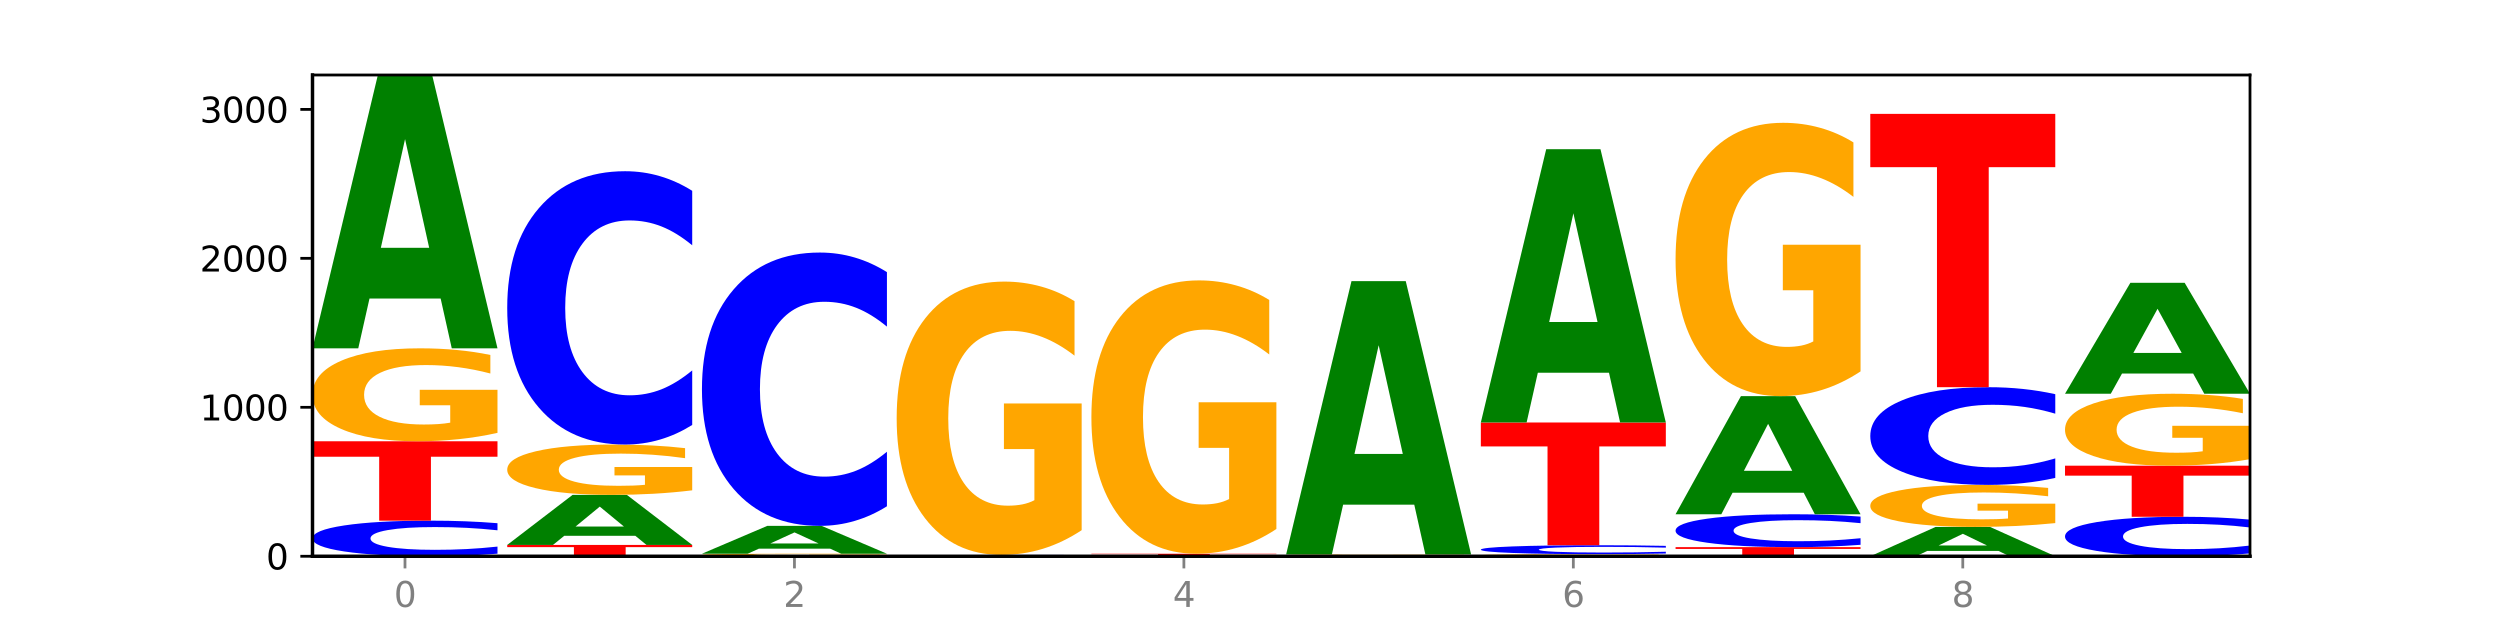 <?xml version="1.0" encoding="utf-8" standalone="no"?>
<!DOCTYPE svg PUBLIC "-//W3C//DTD SVG 1.1//EN"
  "http://www.w3.org/Graphics/SVG/1.1/DTD/svg11.dtd">
<svg xmlns:xlink="http://www.w3.org/1999/xlink" width="720pt" height="180pt" viewBox="0 0 720 180" xmlns="http://www.w3.org/2000/svg" version="1.1">
 <defs>
  <style type="text/css">*{stroke-linejoin: round; stroke-linecap: butt}</style>
 </defs>
 <g id="figure_1">
  <g id="patch_1">
   <path d="M 0 180 
L 720 180 
L 720 0 
L 0 0 
z
" style="fill: #ffffff"/>
  </g>
  <g id="axes_1">
   <g id="patch_2">
    <path d="M 90 160.2 
L 648 160.2 
L 648 21.6 
L 90 21.6 
z
" style="fill: #ffffff"/>
   </g>
   <g id="line2d_1">
    <path d="M 90 160.2 
L 648 160.2 
" clip-path="url(#p69ab16c879)" style="fill: none; stroke: #000000; stroke-width: 0.5; stroke-linecap: square"/>
   </g>
   <g id="patch_3">
    <path d="M 143.276 159.465 
Q 138.82 159.829 134.001 160.014 
Q 129.182 160.2 123.934 160.2 
Q 108.282 160.2 99.141 158.819 
Q 90 157.438 90 155.077 
Q 90 152.707 99.141 151.328 
Q 108.282 149.948 123.934 149.948 
Q 129.182 149.948 134.001 150.134 
Q 138.82 150.318 143.276 150.683 
L 143.276 152.726 
Q 138.78 152.243 134.417 152.019 
Q 130.055 151.794 125.236 151.794 
Q 116.591 151.794 111.638 152.669 
Q 106.698 153.542 106.698 155.077 
Q 106.698 156.606 111.638 157.481 
Q 116.591 158.353 125.236 158.353 
Q 130.055 158.353 134.417 158.129 
Q 138.78 157.902 143.276 157.419 
L 143.276 159.465 
z
" clip-path="url(#p69ab16c879)" style="fill: #0000ff"/>
   </g>
   <g id="patch_4">
    <path d="M 90 127.084 
L 143.276 127.084 
L 143.276 131.543 
L 124.109 131.543 
L 124.109 149.948 
L 109.204 149.948 
L 109.204 131.543 
L 90 131.543 
L 90 127.084 
z
" clip-path="url(#p69ab16c879)" style="fill: #ff0000"/>
   </g>
   <g id="patch_5">
    <path d="M 143.276 124.662 
Q 137.903 125.873 132.124 126.481 
Q 126.345 127.084 120.184 127.084 
Q 106.262 127.084 98.131 123.478 
Q 90 119.873 90 113.708 
Q 90 107.471 98.274 103.893 
Q 106.561 100.316 120.972 100.316 
Q 126.525 100.316 131.611 100.802 
Q 136.709 101.284 141.223 102.235 
L 141.223 107.57 
Q 136.566 106.348 131.957 105.746 
Q 127.348 105.137 122.716 105.137 
Q 114.143 105.137 109.498 107.36 
Q 104.853 109.578 104.853 113.708 
Q 104.853 117.8 109.331 120.034 
Q 113.808 122.262 122.047 122.262 
Q 124.292 122.262 126.214 122.135 
Q 128.136 122.002 129.665 121.726 
L 129.665 116.716 
L 120.889 116.716 
L 120.889 112.254 
L 143.276 112.254 
L 143.276 124.662 
z
" clip-path="url(#p69ab16c879)" style="fill: #ffa600"/>
   </g>
   <g id="patch_6">
    <path d="M 126.905 85.976 
L 106.415 85.976 
L 103.18 100.316 
L 90 100.316 
L 108.823 21.6 
L 124.454 21.6 
L 143.276 100.316 
L 130.107 100.316 
L 126.905 85.976 
z
M 109.683 71.367 
L 123.604 71.367 
L 116.655 40.056 
L 109.683 71.367 
z
" clip-path="url(#p69ab16c879)" style="fill: #008000"/>
   </g>
   <g id="patch_7">
    <path d="M 146.08 156.94 
L 199.357 156.94 
L 199.357 157.576 
L 180.19 157.576 
L 180.19 160.2 
L 165.285 160.2 
L 165.285 157.576 
L 146.08 157.576 
L 146.08 156.94 
z
" clip-path="url(#p69ab16c879)" style="fill: #ff0000"/>
   </g>
   <g id="patch_8">
    <path d="M 182.985 154.314 
L 162.496 154.314 
L 159.261 156.94 
L 146.08 156.94 
L 164.903 142.526 
L 180.534 142.526 
L 199.357 156.94 
L 186.187 156.94 
L 182.985 154.314 
z
M 165.764 151.639 
L 179.684 151.639 
L 172.735 145.906 
L 165.764 151.639 
z
" clip-path="url(#p69ab16c879)" style="fill: #008000"/>
   </g>
   <g id="patch_9">
    <path d="M 199.357 141.215 
Q 193.984 141.871 188.205 142.2 
Q 182.426 142.526 176.265 142.526 
Q 162.343 142.526 154.212 140.574 
Q 146.08 138.621 146.08 135.281 
Q 146.08 131.903 154.355 129.965 
Q 162.641 128.027 177.053 128.027 
Q 182.605 128.027 187.691 128.291 
Q 192.79 128.551 197.303 129.067 
L 197.303 131.957 
Q 192.646 131.295 188.038 130.968 
Q 183.429 130.639 178.796 130.639 
Q 170.223 130.639 165.578 131.843 
Q 160.934 133.044 160.934 135.281 
Q 160.934 137.498 165.411 138.708 
Q 169.889 139.915 178.127 139.915 
Q 180.372 139.915 182.294 139.846 
Q 184.217 139.774 185.745 139.624 
L 185.745 136.911 
L 176.969 136.911 
L 176.969 134.494 
L 199.357 134.494 
L 199.357 141.215 
z
" clip-path="url(#p69ab16c879)" style="fill: #ffa600"/>
   </g>
   <g id="patch_10">
    <path d="M 199.357 122.385 
Q 194.9 125.182 190.081 126.596 
Q 185.263 128.027 180.014 128.027 
Q 164.363 128.027 155.222 117.426 
Q 146.08 106.824 146.08 88.694 
Q 146.08 70.499 155.222 59.913 
Q 164.363 49.311 180.014 49.311 
Q 185.263 49.311 190.081 50.742 
Q 194.9 52.157 199.357 54.954 
L 199.357 70.645 
Q 194.86 66.938 190.498 65.214 
Q 186.135 63.49 181.316 63.49 
Q 172.672 63.49 167.718 70.206 
Q 162.779 76.905 162.779 88.694 
Q 162.779 100.434 167.718 107.149 
Q 172.672 113.848 181.316 113.848 
Q 186.135 113.848 190.498 112.125 
Q 194.86 110.385 199.357 106.678 
L 199.357 122.385 
z
" clip-path="url(#p69ab16c879)" style="fill: #0000ff"/>
   </g>
   <g id="patch_11">
    <path d="M 202.161 160.028 
L 255.437 160.028 
L 255.437 160.062 
L 236.27 160.062 
L 236.27 160.2 
L 221.365 160.2 
L 221.365 160.062 
L 202.161 160.062 
L 202.161 160.028 
z
" clip-path="url(#p69ab16c879)" style="fill: #ff0000"/>
   </g>
   <g id="patch_12">
    <path d="M 255.437 159.978 
Q 250.064 160.003 244.285 160.016 
Q 238.506 160.028 232.345 160.028 
Q 218.423 160.028 210.292 159.953 
Q 202.161 159.878 202.161 159.75 
Q 202.161 159.62 210.435 159.545 
Q 218.722 159.471 233.133 159.471 
Q 238.685 159.471 243.772 159.481 
Q 248.87 159.491 253.384 159.511 
L 253.384 159.622 
Q 248.727 159.596 244.118 159.584 
Q 239.509 159.571 234.876 159.571 
Q 226.304 159.571 221.659 159.618 
Q 217.014 159.664 217.014 159.75 
Q 217.014 159.835 221.492 159.882 
Q 225.969 159.928 234.208 159.928 
Q 236.453 159.928 238.375 159.925 
Q 240.297 159.923 241.826 159.917 
L 241.826 159.812 
L 233.05 159.812 
L 233.05 159.719 
L 255.437 159.719 
L 255.437 159.978 
z
" clip-path="url(#p69ab16c879)" style="fill: #ffa600"/>
   </g>
   <g id="patch_13">
    <path d="M 239.065 158.009 
L 218.576 158.009 
L 215.341 159.471 
L 202.161 159.471 
L 220.983 151.449 
L 236.615 151.449 
L 255.437 159.471 
L 242.268 159.471 
L 239.065 158.009 
z
M 221.844 156.521 
L 235.765 156.521 
L 228.815 153.33 
L 221.844 156.521 
z
" clip-path="url(#p69ab16c879)" style="fill: #008000"/>
   </g>
   <g id="patch_14">
    <path d="M 255.437 145.807 
Q 250.981 148.603 246.162 150.018 
Q 241.343 151.449 236.094 151.449 
Q 220.443 151.449 211.302 140.847 
Q 202.161 130.246 202.161 112.115 
Q 202.161 93.92 211.302 83.335 
Q 220.443 72.733 236.094 72.733 
Q 241.343 72.733 246.162 74.164 
Q 250.981 75.579 255.437 78.375 
L 255.437 94.067 
Q 250.94 90.359 246.578 88.636 
Q 242.215 86.912 237.397 86.912 
Q 228.752 86.912 223.799 93.628 
Q 218.859 100.327 218.859 112.115 
Q 218.859 123.855 223.799 130.571 
Q 228.752 137.27 237.397 137.27 
Q 242.215 137.27 246.578 135.546 
Q 250.94 133.807 255.437 130.099 
L 255.437 145.807 
z
" clip-path="url(#p69ab16c879)" style="fill: #0000ff"/>
   </g>
   <g id="patch_15">
    <path d="M 311.518 160.172 
Q 307.061 160.186 302.242 160.193 
Q 297.423 160.2 292.175 160.2 
Q 276.524 160.2 267.382 160.148 
Q 258.241 160.096 258.241 160.007 
Q 258.241 159.918 267.382 159.866 
Q 276.524 159.814 292.175 159.814 
Q 297.423 159.814 302.242 159.821 
Q 307.061 159.828 311.518 159.842 
L 311.518 159.919 
Q 307.021 159.9 302.658 159.892 
Q 298.296 159.883 293.477 159.883 
Q 284.832 159.883 279.879 159.916 
Q 274.94 159.949 274.94 160.007 
Q 274.94 160.065 279.879 160.098 
Q 284.832 160.13 293.477 160.13 
Q 298.296 160.13 302.658 160.122 
Q 307.021 160.113 311.518 160.095 
L 311.518 160.172 
z
" clip-path="url(#p69ab16c879)" style="fill: #0000ff"/>
   </g>
   <g id="patch_16">
    <path d="M 311.518 152.692 
Q 306.145 156.253 300.366 158.042 
Q 294.587 159.814 288.426 159.814 
Q 274.504 159.814 266.372 149.212 
Q 258.241 138.611 258.241 120.48 
Q 258.241 102.139 266.516 91.618 
Q 274.802 81.098 289.214 81.098 
Q 294.766 81.098 299.852 82.529 
Q 304.951 83.944 309.464 86.74 
L 309.464 102.431 
Q 304.807 98.838 300.198 97.066 
Q 295.59 95.277 290.957 95.277 
Q 282.384 95.277 277.739 101.814 
Q 273.095 108.334 273.095 120.48 
Q 273.095 132.513 277.572 139.082 
Q 282.05 145.635 290.288 145.635 
Q 292.533 145.635 294.455 145.261 
Q 296.378 144.871 297.906 144.058 
L 297.906 129.326 
L 289.13 129.326 
L 289.13 116.204 
L 311.518 116.204 
L 311.518 152.692 
z
" clip-path="url(#p69ab16c879)" style="fill: #ffa600"/>
   </g>
   <g id="patch_17">
    <path d="M 314.322 159.471 
L 367.598 159.471 
L 367.598 159.613 
L 348.431 159.613 
L 348.431 160.2 
L 333.526 160.2 
L 333.526 159.613 
L 314.322 159.613 
L 314.322 159.471 
z
" clip-path="url(#p69ab16c879)" style="fill: #ff0000"/>
   </g>
   <g id="patch_18">
    <path d="M 367.598 152.349 
Q 362.225 155.91 356.446 157.698 
Q 350.667 159.471 344.506 159.471 
Q 330.584 159.471 322.453 148.869 
Q 314.322 138.267 314.322 120.137 
Q 314.322 101.796 322.596 91.275 
Q 330.882 80.755 345.294 80.755 
Q 350.846 80.755 355.933 82.186 
Q 361.031 83.6 365.544 86.397 
L 365.544 102.088 
Q 360.888 98.495 356.279 96.722 
Q 351.67 94.934 347.037 94.934 
Q 338.464 94.934 333.82 101.47 
Q 329.175 107.991 329.175 120.137 
Q 329.175 132.17 333.653 138.739 
Q 338.13 145.292 346.369 145.292 
Q 348.613 145.292 350.536 144.918 
Q 352.458 144.528 353.986 143.715 
L 353.986 128.983 
L 345.21 128.983 
L 345.21 115.861 
L 367.598 115.861 
L 367.598 152.349 
z
" clip-path="url(#p69ab16c879)" style="fill: #ffa600"/>
   </g>
   <g id="patch_19">
    <path d="M 370.402 159.986 
L 423.678 159.986 
L 423.678 160.027 
L 404.511 160.027 
L 404.511 160.2 
L 389.606 160.2 
L 389.606 160.027 
L 370.402 160.027 
L 370.402 159.986 
z
" clip-path="url(#p69ab16c879)" style="fill: #ff0000"/>
   </g>
   <g id="patch_20">
    <path d="M 423.678 159.958 
Q 418.305 159.972 412.526 159.979 
Q 406.747 159.986 400.586 159.986 
Q 386.664 159.986 378.533 159.945 
Q 370.402 159.905 370.402 159.835 
Q 370.402 159.766 378.676 159.725 
Q 386.963 159.685 401.374 159.685 
Q 406.927 159.685 412.013 159.691 
Q 417.111 159.696 421.625 159.707 
L 421.625 159.767 
Q 416.968 159.753 412.359 159.746 
Q 407.75 159.739 403.118 159.739 
Q 394.545 159.739 389.9 159.764 
Q 385.255 159.789 385.255 159.835 
Q 385.255 159.881 389.733 159.906 
Q 394.21 159.931 402.449 159.931 
Q 404.694 159.931 406.616 159.93 
Q 408.538 159.929 410.067 159.925 
L 410.067 159.869 
L 401.291 159.869 
L 401.291 159.819 
L 423.678 159.819 
L 423.678 159.958 
z
" clip-path="url(#p69ab16c879)" style="fill: #ffa600"/>
   </g>
   <g id="patch_21">
    <path d="M 407.307 145.346 
L 386.817 145.346 
L 383.582 159.685 
L 370.402 159.685 
L 389.225 80.969 
L 404.856 80.969 
L 423.678 159.685 
L 410.509 159.685 
L 407.307 145.346 
z
M 390.085 130.736 
L 404.006 130.736 
L 397.057 99.425 
L 390.085 130.736 
z
" clip-path="url(#p69ab16c879)" style="fill: #008000"/>
   </g>
   <g id="patch_22">
    <path d="M 479.759 160.146 
Q 474.386 160.173 468.607 160.186 
Q 462.828 160.2 456.667 160.2 
Q 442.745 160.2 434.614 160.119 
Q 426.482 160.038 426.482 159.9 
Q 426.482 159.76 434.757 159.68 
Q 443.043 159.599 457.455 159.599 
Q 463.007 159.599 468.093 159.61 
Q 473.192 159.621 477.705 159.642 
L 477.705 159.762 
Q 473.049 159.735 468.44 159.721 
Q 463.831 159.708 459.198 159.708 
Q 450.625 159.708 445.98 159.757 
Q 441.336 159.807 441.336 159.9 
Q 441.336 159.992 445.813 160.042 
Q 450.291 160.092 458.529 160.092 
Q 460.774 160.092 462.697 160.089 
Q 464.619 160.086 466.147 160.08 
L 466.147 159.967 
L 457.371 159.967 
L 457.371 159.867 
L 479.759 159.867 
L 479.759 160.146 
z
" clip-path="url(#p69ab16c879)" style="fill: #ffa600"/>
   </g>
   <g id="patch_23">
    <path d="M 479.759 159.415 
Q 475.302 159.506 470.483 159.553 
Q 465.665 159.599 460.416 159.599 
Q 444.765 159.599 435.624 159.253 
Q 426.482 158.906 426.482 158.313 
Q 426.482 157.718 435.624 157.372 
Q 444.765 157.026 460.416 157.026 
Q 465.665 157.026 470.483 157.072 
Q 475.302 157.119 479.759 157.21 
L 479.759 157.723 
Q 475.262 157.602 470.9 157.546 
Q 466.537 157.489 461.718 157.489 
Q 453.074 157.489 448.12 157.709 
Q 443.181 157.928 443.181 158.313 
Q 443.181 158.697 448.12 158.917 
Q 453.074 159.136 461.718 159.136 
Q 466.537 159.136 470.9 159.079 
Q 475.262 159.023 479.759 158.901 
L 479.759 159.415 
z
" clip-path="url(#p69ab16c879)" style="fill: #0000ff"/>
   </g>
   <g id="patch_24">
    <path d="M 426.482 121.679 
L 479.759 121.679 
L 479.759 128.572 
L 460.592 128.572 
L 460.592 157.026 
L 445.687 157.026 
L 445.687 128.572 
L 426.482 128.572 
L 426.482 121.679 
z
" clip-path="url(#p69ab16c879)" style="fill: #ff0000"/>
   </g>
   <g id="patch_25">
    <path d="M 463.387 107.339 
L 442.898 107.339 
L 439.663 121.679 
L 426.482 121.679 
L 445.305 42.963 
L 460.936 42.963 
L 479.759 121.679 
L 466.589 121.679 
L 463.387 107.339 
z
M 446.166 92.729 
L 460.087 92.729 
L 453.137 61.419 
L 446.166 92.729 
z
" clip-path="url(#p69ab16c879)" style="fill: #008000"/>
   </g>
   <g id="patch_26">
    <path d="M 482.563 157.583 
L 535.839 157.583 
L 535.839 158.094 
L 516.672 158.094 
L 516.672 160.2 
L 501.767 160.2 
L 501.767 158.094 
L 482.563 158.094 
L 482.563 157.583 
z
" clip-path="url(#p69ab16c879)" style="fill: #ff0000"/>
   </g>
   <g id="patch_27">
    <path d="M 535.839 156.904 
Q 531.383 157.241 526.564 157.411 
Q 521.745 157.583 516.496 157.583 
Q 500.845 157.583 491.704 156.306 
Q 482.563 155.03 482.563 152.846 
Q 482.563 150.655 491.704 149.38 
Q 500.845 148.103 516.496 148.103 
Q 521.745 148.103 526.564 148.275 
Q 531.383 148.446 535.839 148.783 
L 535.839 150.672 
Q 531.342 150.226 526.98 150.018 
Q 522.617 149.811 517.799 149.811 
Q 509.154 149.811 504.201 150.62 
Q 499.261 151.426 499.261 152.846 
Q 499.261 154.26 504.201 155.069 
Q 509.154 155.876 517.799 155.876 
Q 522.617 155.876 526.98 155.668 
Q 531.342 155.459 535.839 155.012 
L 535.839 156.904 
z
" clip-path="url(#p69ab16c879)" style="fill: #0000ff"/>
   </g>
   <g id="patch_28">
    <path d="M 519.467 141.906 
L 498.978 141.906 
L 495.743 148.103 
L 482.563 148.103 
L 501.385 114.086 
L 517.017 114.086 
L 535.839 148.103 
L 522.67 148.103 
L 519.467 141.906 
z
M 502.246 135.593 
L 516.167 135.593 
L 509.217 122.062 
L 502.246 135.593 
z
" clip-path="url(#p69ab16c879)" style="fill: #008000"/>
   </g>
   <g id="patch_29">
    <path d="M 535.839 106.964 
Q 530.466 110.525 524.687 112.313 
Q 518.908 114.086 512.747 114.086 
Q 498.825 114.086 490.694 103.484 
Q 482.563 92.882 482.563 74.752 
Q 482.563 56.411 490.837 45.89 
Q 499.124 35.37 513.535 35.37 
Q 519.087 35.37 524.174 36.801 
Q 529.272 38.215 533.786 41.012 
L 533.786 56.703 
Q 529.129 53.11 524.52 51.337 
Q 519.911 49.549 515.278 49.549 
Q 506.706 49.549 502.061 56.085 
Q 497.416 62.606 497.416 74.752 
Q 497.416 86.785 501.894 93.354 
Q 506.371 99.907 514.61 99.907 
Q 516.855 99.907 518.777 99.533 
Q 520.699 99.143 522.228 98.33 
L 522.228 83.598 
L 513.452 83.598 
L 513.452 70.476 
L 535.839 70.476 
L 535.839 106.964 
z
" clip-path="url(#p69ab16c879)" style="fill: #ffa600"/>
   </g>
   <g id="patch_30">
    <path d="M 575.548 158.661 
L 555.059 158.661 
L 551.823 160.2 
L 538.643 160.2 
L 557.466 151.749 
L 573.097 151.749 
L 591.92 160.2 
L 578.75 160.2 
L 575.548 158.661 
z
M 558.326 157.092 
L 572.247 157.092 
L 565.298 153.731 
L 558.326 157.092 
z
" clip-path="url(#p69ab16c879)" style="fill: #008000"/>
   </g>
   <g id="patch_31">
    <path d="M 591.92 150.655 
Q 586.547 151.202 580.768 151.477 
Q 574.989 151.749 568.828 151.749 
Q 554.906 151.749 546.774 150.12 
Q 538.643 148.491 538.643 145.705 
Q 538.643 142.886 546.918 141.269 
Q 555.204 139.652 569.616 139.652 
Q 575.168 139.652 580.254 139.872 
Q 585.353 140.09 589.866 140.519 
L 589.866 142.931 
Q 585.209 142.379 580.6 142.106 
Q 575.992 141.831 571.359 141.831 
Q 562.786 141.831 558.141 142.836 
Q 553.497 143.838 553.497 145.705 
Q 553.497 147.554 557.974 148.563 
Q 562.452 149.57 570.69 149.57 
Q 572.935 149.57 574.857 149.513 
Q 576.78 149.453 578.308 149.328 
L 578.308 147.064 
L 569.532 147.064 
L 569.532 145.047 
L 591.92 145.047 
L 591.92 150.655 
z
" clip-path="url(#p69ab16c879)" style="fill: #ffa600"/>
   </g>
   <g id="patch_32">
    <path d="M 591.92 137.635 
Q 587.463 138.635 582.644 139.141 
Q 577.825 139.652 572.577 139.652 
Q 556.926 139.652 547.784 135.862 
Q 538.643 132.072 538.643 125.591 
Q 538.643 119.086 547.784 115.302 
Q 556.926 111.512 572.577 111.512 
Q 577.825 111.512 582.644 112.024 
Q 587.463 112.529 591.92 113.529 
L 591.92 119.139 
Q 587.423 117.813 583.06 117.197 
Q 578.698 116.581 573.879 116.581 
Q 565.234 116.581 560.281 118.982 
Q 555.342 121.377 555.342 125.591 
Q 555.342 129.788 560.281 132.189 
Q 565.234 134.583 573.879 134.583 
Q 578.698 134.583 583.06 133.967 
Q 587.423 133.345 591.92 132.02 
L 591.92 137.635 
z
" clip-path="url(#p69ab16c879)" style="fill: #0000ff"/>
   </g>
   <g id="patch_33">
    <path d="M 538.643 32.796 
L 591.92 32.796 
L 591.92 48.148 
L 572.752 48.148 
L 572.752 111.512 
L 557.847 111.512 
L 557.847 48.148 
L 538.643 48.148 
L 538.643 32.796 
z
" clip-path="url(#p69ab16c879)" style="fill: #ff0000"/>
   </g>
   <g id="patch_34">
    <path d="M 648 159.385 
Q 643.544 159.789 638.725 159.993 
Q 633.906 160.2 628.657 160.2 
Q 613.006 160.2 603.865 158.669 
Q 594.724 157.138 594.724 154.52 
Q 594.724 151.892 603.865 150.363 
Q 613.006 148.832 628.657 148.832 
Q 633.906 148.832 638.725 149.039 
Q 643.544 149.243 648 149.647 
L 648 151.913 
Q 643.503 151.378 639.141 151.129 
Q 634.778 150.88 629.959 150.88 
Q 621.315 150.88 616.362 151.85 
Q 611.422 152.817 611.422 154.52 
Q 611.422 156.215 616.362 157.185 
Q 621.315 158.152 629.959 158.152 
Q 634.778 158.152 639.141 157.903 
Q 643.503 157.652 648 157.117 
L 648 159.385 
z
" clip-path="url(#p69ab16c879)" style="fill: #0000ff"/>
   </g>
   <g id="patch_35">
    <path d="M 594.724 134.119 
L 648 134.119 
L 648 136.988 
L 628.833 136.988 
L 628.833 148.832 
L 613.928 148.832 
L 613.928 136.988 
L 594.724 136.988 
L 594.724 134.119 
z
" clip-path="url(#p69ab16c879)" style="fill: #ff0000"/>
   </g>
   <g id="patch_36">
    <path d="M 648 132.244 
Q 642.627 133.181 636.848 133.652 
Q 631.069 134.119 624.908 134.119 
Q 610.986 134.119 602.855 131.328 
Q 594.724 128.538 594.724 123.765 
Q 594.724 118.938 602.998 116.169 
Q 611.284 113.399 625.696 113.399 
Q 631.248 113.399 636.335 113.776 
Q 641.433 114.148 645.946 114.885 
L 645.946 119.015 
Q 641.29 118.069 636.681 117.602 
Q 632.072 117.132 627.439 117.132 
Q 618.866 117.132 614.222 118.852 
Q 609.577 120.568 609.577 123.765 
Q 609.577 126.933 614.055 128.662 
Q 618.532 130.387 626.771 130.387 
Q 629.015 130.387 630.938 130.288 
Q 632.86 130.185 634.388 129.971 
L 634.388 126.094 
L 625.612 126.094 
L 625.612 122.64 
L 648 122.64 
L 648 132.244 
z
" clip-path="url(#p69ab16c879)" style="fill: #ffa600"/>
   </g>
   <g id="patch_37">
    <path d="M 631.628 107.578 
L 611.139 107.578 
L 607.904 113.399 
L 594.724 113.399 
L 613.546 81.441 
L 629.177 81.441 
L 648 113.399 
L 634.831 113.399 
L 631.628 107.578 
z
M 614.407 101.646 
L 628.328 101.646 
L 621.378 88.934 
L 614.407 101.646 
z
" clip-path="url(#p69ab16c879)" style="fill: #008000"/>
   </g>
   <g id="matplotlib.axis_1">
    <g id="xtick_1">
     <g id="line2d_2">
      <defs>
       <path id="m86e44dcb12" d="M 0 0 
L 0 3.5 
" style="stroke: #808080; stroke-width: 0.8"/>
      </defs>
      <g>
       <use xlink:href="#m86e44dcb12" x="116.638" y="160.2" style="fill: #808080; stroke: #808080; stroke-width: 0.8"/>
      </g>
     </g>
     <g id="text_1">
      <!-- 0 -->
      <g style="fill: #808080" transform="translate(113.457 174.798) scale(0.1 -0.1)">
       <defs>
        <path id="DejaVuSans-30" d="M 2034 4250 
Q 1547 4250 1301 3770 
Q 1056 3291 1056 2328 
Q 1056 1369 1301 889 
Q 1547 409 2034 409 
Q 2525 409 2770 889 
Q 3016 1369 3016 2328 
Q 3016 3291 2770 3770 
Q 2525 4250 2034 4250 
z
M 2034 4750 
Q 2819 4750 3233 4129 
Q 3647 3509 3647 2328 
Q 3647 1150 3233 529 
Q 2819 -91 2034 -91 
Q 1250 -91 836 529 
Q 422 1150 422 2328 
Q 422 3509 836 4129 
Q 1250 4750 2034 4750 
z
" transform="scale(0.016)"/>
       </defs>
       <use xlink:href="#DejaVuSans-30"/>
      </g>
     </g>
    </g>
    <g id="xtick_2">
     <g id="line2d_3">
      <g>
       <use xlink:href="#m86e44dcb12" x="228.799" y="160.2" style="fill: #808080; stroke: #808080; stroke-width: 0.8"/>
      </g>
     </g>
     <g id="text_2">
      <!-- 2 -->
      <g style="fill: #808080" transform="translate(225.618 174.798) scale(0.1 -0.1)">
       <defs>
        <path id="DejaVuSans-32" d="M 1228 531 
L 3431 531 
L 3431 0 
L 469 0 
L 469 531 
Q 828 903 1448 1529 
Q 2069 2156 2228 2338 
Q 2531 2678 2651 2914 
Q 2772 3150 2772 3378 
Q 2772 3750 2511 3984 
Q 2250 4219 1831 4219 
Q 1534 4219 1204 4116 
Q 875 4013 500 3803 
L 500 4441 
Q 881 4594 1212 4672 
Q 1544 4750 1819 4750 
Q 2544 4750 2975 4387 
Q 3406 4025 3406 3419 
Q 3406 3131 3298 2873 
Q 3191 2616 2906 2266 
Q 2828 2175 2409 1742 
Q 1991 1309 1228 531 
z
" transform="scale(0.016)"/>
       </defs>
       <use xlink:href="#DejaVuSans-32"/>
      </g>
     </g>
    </g>
    <g id="xtick_3">
     <g id="line2d_4">
      <g>
       <use xlink:href="#m86e44dcb12" x="340.96" y="160.2" style="fill: #808080; stroke: #808080; stroke-width: 0.8"/>
      </g>
     </g>
     <g id="text_3">
      <!-- 4 -->
      <g style="fill: #808080" transform="translate(337.779 174.798) scale(0.1 -0.1)">
       <defs>
        <path id="DejaVuSans-34" d="M 2419 4116 
L 825 1625 
L 2419 1625 
L 2419 4116 
z
M 2253 4666 
L 3047 4666 
L 3047 1625 
L 3713 1625 
L 3713 1100 
L 3047 1100 
L 3047 0 
L 2419 0 
L 2419 1100 
L 313 1100 
L 313 1709 
L 2253 4666 
z
" transform="scale(0.016)"/>
       </defs>
       <use xlink:href="#DejaVuSans-34"/>
      </g>
     </g>
    </g>
    <g id="xtick_4">
     <g id="line2d_5">
      <g>
       <use xlink:href="#m86e44dcb12" x="453.121" y="160.2" style="fill: #808080; stroke: #808080; stroke-width: 0.8"/>
      </g>
     </g>
     <g id="text_4">
      <!-- 6 -->
      <g style="fill: #808080" transform="translate(449.939 174.798) scale(0.1 -0.1)">
       <defs>
        <path id="DejaVuSans-36" d="M 2113 2584 
Q 1688 2584 1439 2293 
Q 1191 2003 1191 1497 
Q 1191 994 1439 701 
Q 1688 409 2113 409 
Q 2538 409 2786 701 
Q 3034 994 3034 1497 
Q 3034 2003 2786 2293 
Q 2538 2584 2113 2584 
z
M 3366 4563 
L 3366 3988 
Q 3128 4100 2886 4159 
Q 2644 4219 2406 4219 
Q 1781 4219 1451 3797 
Q 1122 3375 1075 2522 
Q 1259 2794 1537 2939 
Q 1816 3084 2150 3084 
Q 2853 3084 3261 2657 
Q 3669 2231 3669 1497 
Q 3669 778 3244 343 
Q 2819 -91 2113 -91 
Q 1303 -91 875 529 
Q 447 1150 447 2328 
Q 447 3434 972 4092 
Q 1497 4750 2381 4750 
Q 2619 4750 2861 4703 
Q 3103 4656 3366 4563 
z
" transform="scale(0.016)"/>
       </defs>
       <use xlink:href="#DejaVuSans-36"/>
      </g>
     </g>
    </g>
    <g id="xtick_5">
     <g id="line2d_6">
      <g>
       <use xlink:href="#m86e44dcb12" x="565.281" y="160.2" style="fill: #808080; stroke: #808080; stroke-width: 0.8"/>
      </g>
     </g>
     <g id="text_5">
      <!-- 8 -->
      <g style="fill: #808080" transform="translate(562.1 174.798) scale(0.1 -0.1)">
       <defs>
        <path id="DejaVuSans-38" d="M 2034 2216 
Q 1584 2216 1326 1975 
Q 1069 1734 1069 1313 
Q 1069 891 1326 650 
Q 1584 409 2034 409 
Q 2484 409 2743 651 
Q 3003 894 3003 1313 
Q 3003 1734 2745 1975 
Q 2488 2216 2034 2216 
z
M 1403 2484 
Q 997 2584 770 2862 
Q 544 3141 544 3541 
Q 544 4100 942 4425 
Q 1341 4750 2034 4750 
Q 2731 4750 3128 4425 
Q 3525 4100 3525 3541 
Q 3525 3141 3298 2862 
Q 3072 2584 2669 2484 
Q 3125 2378 3379 2068 
Q 3634 1759 3634 1313 
Q 3634 634 3220 271 
Q 2806 -91 2034 -91 
Q 1263 -91 848 271 
Q 434 634 434 1313 
Q 434 1759 690 2068 
Q 947 2378 1403 2484 
z
M 1172 3481 
Q 1172 3119 1398 2916 
Q 1625 2713 2034 2713 
Q 2441 2713 2670 2916 
Q 2900 3119 2900 3481 
Q 2900 3844 2670 4047 
Q 2441 4250 2034 4250 
Q 1625 4250 1398 4047 
Q 1172 3844 1172 3481 
z
" transform="scale(0.016)"/>
       </defs>
       <use xlink:href="#DejaVuSans-38"/>
      </g>
     </g>
    </g>
   </g>
   <g id="matplotlib.axis_2">
    <g id="ytick_1">
     <g id="line2d_7">
      <defs>
       <path id="mb21877c2c9" d="M 0 0 
L -3.5 0 
" style="stroke: #000000; stroke-width: 0.8"/>
      </defs>
      <g>
       <use xlink:href="#mb21877c2c9" x="90" y="160.2" style="stroke: #000000; stroke-width: 0.8"/>
      </g>
     </g>
     <g id="text_6">
      <!-- 0 -->
      <g transform="translate(76.638 163.999) scale(0.1 -0.1)">
       <use xlink:href="#DejaVuSans-30"/>
      </g>
     </g>
    </g>
    <g id="ytick_2">
     <g id="line2d_8">
      <g>
       <use xlink:href="#mb21877c2c9" x="90" y="117.303" style="stroke: #000000; stroke-width: 0.8"/>
      </g>
     </g>
     <g id="text_7">
      <!-- 1000 -->
      <g transform="translate(57.55 121.102) scale(0.1 -0.1)">
       <defs>
        <path id="DejaVuSans-31" d="M 794 531 
L 1825 531 
L 1825 4091 
L 703 3866 
L 703 4441 
L 1819 4666 
L 2450 4666 
L 2450 531 
L 3481 531 
L 3481 0 
L 794 0 
L 794 531 
z
" transform="scale(0.016)"/>
       </defs>
       <use xlink:href="#DejaVuSans-31"/>
       <use xlink:href="#DejaVuSans-30" x="63.623"/>
       <use xlink:href="#DejaVuSans-30" x="127.246"/>
       <use xlink:href="#DejaVuSans-30" x="190.869"/>
      </g>
     </g>
    </g>
    <g id="ytick_3">
     <g id="line2d_9">
      <g>
       <use xlink:href="#mb21877c2c9" x="90" y="74.406" style="stroke: #000000; stroke-width: 0.8"/>
      </g>
     </g>
     <g id="text_8">
      <!-- 2000 -->
      <g transform="translate(57.55 78.205) scale(0.1 -0.1)">
       <use xlink:href="#DejaVuSans-32"/>
       <use xlink:href="#DejaVuSans-30" x="63.623"/>
       <use xlink:href="#DejaVuSans-30" x="127.246"/>
       <use xlink:href="#DejaVuSans-30" x="190.869"/>
      </g>
     </g>
    </g>
    <g id="ytick_4">
     <g id="line2d_10">
      <g>
       <use xlink:href="#mb21877c2c9" x="90" y="31.509" style="stroke: #000000; stroke-width: 0.8"/>
      </g>
     </g>
     <g id="text_9">
      <!-- 3000 -->
      <g transform="translate(57.55 35.308) scale(0.1 -0.1)">
       <defs>
        <path id="DejaVuSans-33" d="M 2597 2516 
Q 3050 2419 3304 2112 
Q 3559 1806 3559 1356 
Q 3559 666 3084 287 
Q 2609 -91 1734 -91 
Q 1441 -91 1130 -33 
Q 819 25 488 141 
L 488 750 
Q 750 597 1062 519 
Q 1375 441 1716 441 
Q 2309 441 2620 675 
Q 2931 909 2931 1356 
Q 2931 1769 2642 2001 
Q 2353 2234 1838 2234 
L 1294 2234 
L 1294 2753 
L 1863 2753 
Q 2328 2753 2575 2939 
Q 2822 3125 2822 3475 
Q 2822 3834 2567 4026 
Q 2313 4219 1838 4219 
Q 1578 4219 1281 4162 
Q 984 4106 628 3988 
L 628 4550 
Q 988 4650 1302 4700 
Q 1616 4750 1894 4750 
Q 2613 4750 3031 4423 
Q 3450 4097 3450 3541 
Q 3450 3153 3228 2886 
Q 3006 2619 2597 2516 
z
" transform="scale(0.016)"/>
       </defs>
       <use xlink:href="#DejaVuSans-33"/>
       <use xlink:href="#DejaVuSans-30" x="63.623"/>
       <use xlink:href="#DejaVuSans-30" x="127.246"/>
       <use xlink:href="#DejaVuSans-30" x="190.869"/>
      </g>
     </g>
    </g>
   </g>
   <g id="patch_38">
    <path d="M 90 160.2 
L 90 21.6 
" style="fill: none; stroke: #000000; stroke-linejoin: miter; stroke-linecap: square"/>
   </g>
   <g id="patch_39">
    <path d="M 648 160.2 
L 648 21.6 
" style="fill: none; stroke: #000000; stroke-width: 0.8; stroke-linejoin: miter; stroke-linecap: square"/>
   </g>
   <g id="patch_40">
    <path d="M 90 160.2 
L 648 160.2 
" style="fill: none; stroke: #000000; stroke-linejoin: miter; stroke-linecap: square"/>
   </g>
   <g id="patch_41">
    <path d="M 90 21.6 
L 648 21.6 
" style="fill: none; stroke: #000000; stroke-width: 0.8; stroke-linejoin: miter; stroke-linecap: square"/>
   </g>
  </g>
 </g>
 <defs>
  <clipPath id="p69ab16c879">
   <rect x="90" y="21.6" width="558" height="138.6"/>
  </clipPath>
 </defs>
</svg>
